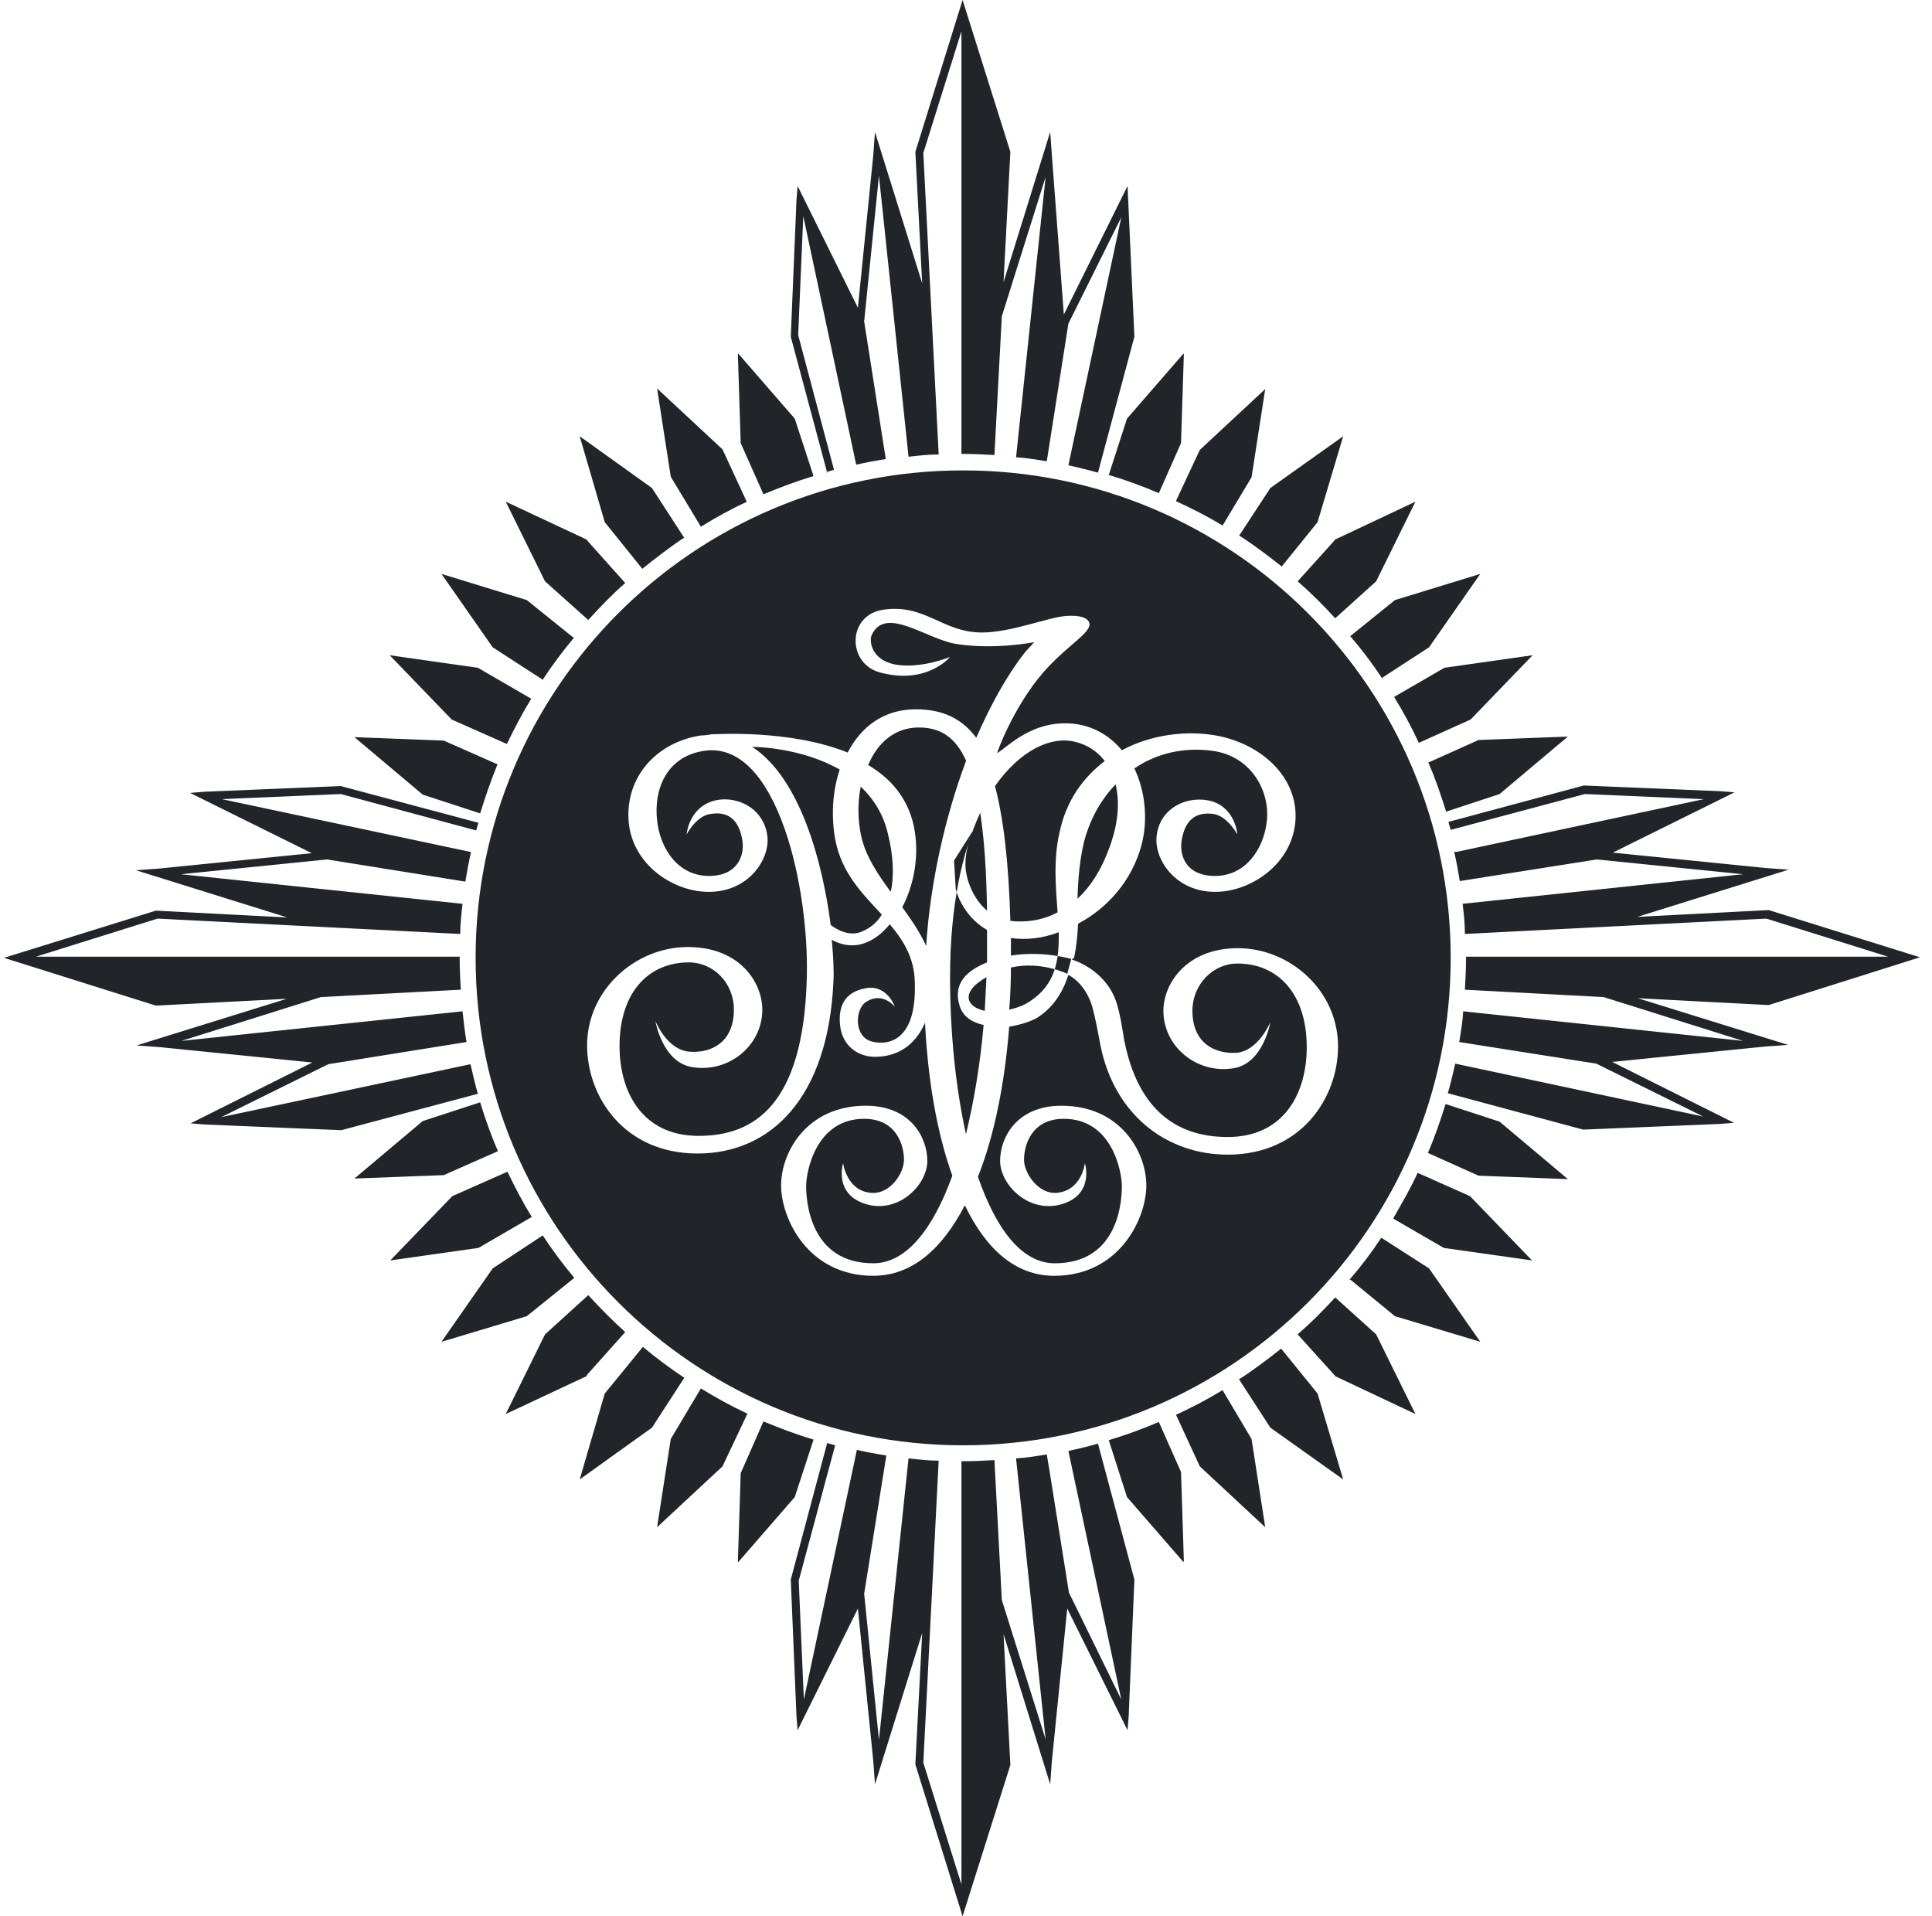 <svg width="121" height="120" viewBox="0 0 121 120" fill="none" xmlns="http://www.w3.org/2000/svg">
<path d="M73.647 31.38L75.143 28.174L79.24 24.363L78.385 29.884L76.568 32.912C75.642 32.342 74.644 31.843 73.647 31.38ZM31.176 72.093L27.792 73.589L22.198 73.802L26.473 70.205L30.072 69.029C30.392 70.062 30.749 71.095 31.176 72.057M33.279 76.224L29.965 78.148L24.442 78.931L28.326 74.906L31.782 73.375C32.245 74.337 32.744 75.298 33.314 76.224M35.951 80.036L32.993 82.422L27.649 84.025L30.856 79.43L33.991 77.364C34.597 78.29 35.238 79.145 35.951 80M36.77 86.162L31.675 88.549L34.134 83.562L36.842 81.104C37.59 81.923 38.373 82.707 39.157 83.419L36.735 86.126L36.77 86.162ZM42.863 86.269L40.832 89.403L36.307 92.645L37.875 87.266L40.262 84.346C41.081 85.022 41.972 85.699 42.898 86.305M46.818 88.513L45.25 91.826L41.153 95.637L42.008 90.116L43.896 86.946C44.822 87.516 45.785 88.05 46.782 88.513M46.248 97.809L49.775 93.749L50.951 90.151C49.882 89.831 48.849 89.439 47.815 89.012L46.39 92.253L46.212 97.845L46.248 97.809ZM31.176 47.872L27.792 46.376L22.198 46.162L26.473 49.76L30.072 50.935C30.392 49.902 30.749 48.869 31.141 47.907M33.243 43.74L29.929 41.817L24.407 41.033L28.29 45.058L31.746 46.59C32.21 45.628 32.708 44.666 33.279 43.74M35.915 39.929L32.993 37.578L27.649 35.939L30.856 40.534L33.991 42.565C34.597 41.639 35.238 40.784 35.951 39.929M36.77 33.802L31.675 31.416L34.134 36.403L36.842 38.825C37.59 38.005 38.338 37.222 39.157 36.509L36.735 33.802H36.77ZM42.863 33.696L40.832 30.561L36.307 27.32L37.875 32.698L40.226 35.619C41.081 34.942 41.937 34.265 42.863 33.66M46.782 31.451L45.25 28.139L41.153 24.328L42.008 29.849L43.896 32.983C44.822 32.413 45.785 31.879 46.782 31.416M29.894 51.505L21.343 49.225L12.792 49.581L11.901 49.653L19.526 53.428L9.977 54.39L8.516 54.497L17.994 57.453L9.763 57.026L0.25 59.982L9.763 62.974L17.958 62.547L8.552 65.468L10.012 65.574L19.561 66.536L11.937 70.347L12.827 70.418L21.378 70.775L29.929 68.495C29.751 67.89 29.609 67.248 29.466 66.643L13.861 69.956L20.559 66.643L29.217 65.254C29.11 64.613 29.039 63.971 28.967 63.33L11.366 65.183L20.096 62.44L28.86 61.977C28.825 61.336 28.789 60.659 28.789 59.982V59.911H2.245L9.87 57.525L28.825 58.486C28.825 57.845 28.896 57.239 28.967 56.598L11.331 54.746L20.488 53.82L29.145 55.209C29.252 54.568 29.359 53.963 29.502 53.357L13.896 50.044L21.343 49.724L29.823 52.004L29.965 51.505H29.894ZM51.806 29.599L49.526 21.086L49.882 12.538L49.953 11.647L53.73 19.27L54.692 9.724L54.799 8.264L57.756 17.738L57.328 9.51L60.286 0L63.279 9.51L62.851 17.667L65.773 8.264L65.879 9.724L66.628 19.697L70.618 11.647L71.046 21.086L68.765 29.599C68.16 29.421 67.518 29.279 66.913 29.136L70.226 13.606L66.913 20.267L65.559 28.887C64.918 28.78 64.276 28.673 63.635 28.638L65.487 11.078L62.744 19.804L62.281 28.495C61.64 28.459 60.963 28.424 60.321 28.424H60.214V1.959L57.827 9.581L58.789 28.459C58.148 28.459 57.542 28.531 56.901 28.602L55.048 11.006L54.122 20.125L55.476 28.744C54.834 28.851 54.229 28.958 53.623 29.101L50.309 13.535L49.989 20.98L52.233 29.421L51.735 29.564L51.806 29.599ZM46.248 22.155L49.775 26.215L50.951 29.813C49.882 30.134 48.849 30.525 47.815 30.953L46.39 27.747L46.212 22.155H46.248ZM74.11 22.155L70.583 26.215L69.442 29.742C70.511 30.062 71.58 30.454 72.578 30.882L73.967 27.747L74.145 22.155H74.11ZM89.43 72.2L92.602 73.624L98.195 73.838L93.92 70.24L90.535 69.136C90.214 70.169 89.858 71.202 89.43 72.2ZM89.43 47.765L92.602 46.34L98.195 46.126L93.92 49.724L90.571 50.828C90.25 49.795 89.894 48.762 89.466 47.765M91.176 53.357L106.711 50.044L99.264 49.724L90.856 51.968L90.713 51.469L99.193 49.19L107.744 49.546L108.635 49.617L101.01 53.393L110.559 54.354L112.02 54.461L102.542 57.418L110.773 56.99L120.25 59.947L110.773 62.939L102.578 62.511L111.984 65.432L110.523 65.539L100.974 66.501L108.599 70.312L107.708 70.383L99.157 70.739L90.678 68.46C90.856 67.854 90.998 67.213 91.141 66.607L106.675 69.92L99.977 66.607L91.39 65.254C91.497 64.613 91.604 63.971 91.64 63.33L109.169 65.183L100.44 62.44L91.746 61.977C91.782 61.3 91.818 60.659 91.818 59.982V59.911H118.255L110.63 57.525L91.746 58.486C91.746 57.845 91.675 57.204 91.604 56.598L109.169 54.746L100.012 53.82L91.426 55.174C91.319 54.532 91.212 53.927 91.07 53.322M74.11 97.809L70.583 93.749L69.442 90.187C70.511 89.866 71.58 89.475 72.578 89.047L73.967 92.182L74.145 97.774L74.11 97.809ZM53.659 90.828L50.345 106.429L50.024 98.985L52.305 90.508L51.806 90.365L49.526 98.914L49.882 107.462L49.953 108.353L53.73 100.73L54.692 110.276L54.799 111.736L57.756 102.262L57.328 110.49L60.286 120L63.279 110.525L62.851 102.333L65.773 111.736L65.879 110.276L66.841 100.73L70.618 108.353L70.689 107.462L71.046 98.914L68.765 90.401C68.16 90.579 67.554 90.721 66.913 90.864L70.226 106.429L66.948 99.733L65.737 92.146L65.559 91.078C64.918 91.184 64.276 91.291 63.635 91.327L65.487 108.923L62.744 100.196L62.281 91.434C61.64 91.469 60.998 91.505 60.321 91.505H60.214V118.005L57.827 110.383L58.789 91.469C58.148 91.469 57.542 91.398 56.901 91.327L55.048 108.958L54.122 99.804L55.511 91.149C54.87 91.042 54.264 90.935 53.659 90.793M73.647 88.584L75.143 91.826L79.24 95.637L78.385 90.116L76.568 87.052C75.642 87.622 74.68 88.121 73.682 88.584M77.602 86.376L79.561 89.403L84.122 92.645L82.518 87.266L80.238 84.452C79.383 85.129 78.492 85.806 77.602 86.376ZM83.587 86.162L88.647 88.549L86.188 83.562L83.623 81.247C82.875 82.066 82.091 82.85 81.271 83.562L83.623 86.162H83.587ZM84.585 80.142L87.364 82.422L92.709 84.025L89.502 79.43L86.509 77.507C85.903 78.433 85.226 79.323 84.514 80.142M87.293 76.331L90.428 78.148L95.951 78.931L92.067 74.906L88.789 73.446C88.326 74.444 87.792 75.37 87.257 76.296M87.328 43.633L90.464 41.817L95.986 41.033L92.103 45.058L88.861 46.518C88.397 45.521 87.898 44.595 87.328 43.669M84.585 39.822L87.364 37.578L92.709 35.939L89.502 40.534L86.544 42.458C85.939 41.532 85.262 40.641 84.549 39.822M83.587 33.802L88.647 31.416L86.188 36.403L83.623 38.718C82.875 37.898 82.091 37.115 81.271 36.403L83.587 33.838V33.802ZM77.602 33.553L79.561 30.561L84.122 27.32L82.518 32.698L80.274 35.476C79.419 34.8 78.528 34.123 77.637 33.553M38.73 38.397C33.207 43.918 29.787 51.541 29.787 59.982C29.787 68.424 33.207 76.046 38.73 81.567C44.252 87.088 51.877 90.508 60.321 90.508C68.765 90.508 76.39 87.088 81.913 81.567C87.435 76.046 90.856 68.424 90.856 59.982C90.856 51.541 87.435 43.918 81.913 38.397C76.39 32.876 68.765 29.457 60.321 29.457C51.877 29.457 44.252 32.876 38.73 38.397ZM67.126 60.089C67.126 60.089 69.193 60.659 69.906 62.725C70.155 63.473 70.297 64.47 70.404 65.111C71.295 69.706 73.896 71.202 76.889 71.202C80.416 71.202 81.841 68.46 81.841 65.574C81.841 62.297 80.096 60.338 77.495 60.338C75.963 60.338 74.68 61.656 74.68 63.295C74.68 65.289 76.034 66.002 77.423 65.93C78.813 65.824 79.561 64.007 79.561 64.007C79.561 64.007 79.134 66.572 77.281 66.892C75.001 67.284 72.863 65.574 72.863 63.295C72.863 61.621 74.288 59.377 77.53 59.377C80.773 59.377 83.801 62.013 83.801 65.539C83.801 68.709 81.521 72.306 76.889 72.306C73.077 72.306 69.763 69.813 68.908 65.396C68.765 64.648 68.623 63.829 68.409 63.045C67.982 61.621 67.055 61.122 66.913 61.051C66.556 62.155 65.951 63.117 64.918 63.758C64.525 63.971 63.884 64.185 63.207 64.292C62.922 67.854 62.281 71.095 61.248 73.695C62.388 76.972 63.991 79.109 66.058 79.109C70.119 79.109 70.262 75.085 70.262 74.265C70.262 73.446 69.692 70.062 66.628 70.062C64.561 70.062 64.134 71.772 64.134 72.627C64.134 73.482 65.06 74.835 66.236 74.693C67.768 74.515 67.946 72.841 67.946 72.841C67.946 72.841 68.587 74.871 66.378 75.441C64.347 75.939 62.637 74.159 62.637 72.698C62.637 71.238 63.67 69.243 66.485 69.243C70.191 69.243 71.794 72.164 71.794 74.23C71.794 76.296 70.119 79.893 66.022 79.893C63.599 79.893 61.746 78.219 60.428 75.476C59.003 78.219 57.115 79.893 54.692 79.893C50.594 79.893 48.92 76.296 48.92 74.23C48.92 72.164 50.523 69.243 54.229 69.243C57.043 69.243 58.077 71.238 58.077 72.698C58.077 74.159 56.366 75.939 54.371 75.441C52.162 74.871 52.803 72.841 52.803 72.841C52.803 72.841 53.017 74.55 54.514 74.693C55.725 74.835 56.616 73.482 56.616 72.627C56.616 71.772 56.188 70.062 54.122 70.062C51.058 70.062 50.487 73.446 50.487 74.265C50.487 75.085 50.666 79.109 54.692 79.109C56.758 79.109 58.433 76.972 59.644 73.624C58.682 70.953 58.112 67.64 57.934 64.043C57.293 65.539 56.117 66.18 54.799 66.18C53.801 66.18 52.59 65.539 52.59 63.829C52.59 62.262 53.694 61.977 54.3 61.87C55.583 61.692 56.046 63.045 56.046 63.045C56.046 63.045 55.297 62.084 54.264 62.725C53.552 63.152 53.445 64.898 54.585 65.218C55.511 65.468 57.435 65.325 57.293 61.478C57.257 59.982 56.58 58.878 55.725 57.881C55.226 58.486 54.656 58.914 54.05 59.092C53.053 59.412 52.198 58.914 52.091 58.842C52.198 59.947 52.233 60.873 52.198 61.443C51.877 68.744 48.279 72.235 43.682 72.235C39.086 72.235 36.77 68.673 36.77 65.468C36.77 61.977 39.799 59.305 43.077 59.305C46.355 59.305 47.744 61.549 47.744 63.224C47.744 65.503 45.606 67.213 43.326 66.821C41.473 66.501 41.046 63.936 41.046 63.936C41.046 63.936 41.758 65.752 43.184 65.859C44.573 65.966 45.963 65.254 45.963 63.224C45.963 61.549 44.68 60.267 43.148 60.267C40.547 60.267 38.801 62.226 38.801 65.503C38.801 68.388 40.226 71.131 43.754 71.131C47.281 71.131 50.274 69.136 50.523 61.443C50.737 55.743 48.706 46.34 44.11 47.017C41.687 47.373 40.939 49.51 41.153 51.362C41.331 53.143 42.471 54.853 44.395 54.853C46.176 54.853 46.64 53.606 46.497 52.645C46.283 51.291 45.571 50.792 44.502 50.971C43.611 51.078 43.005 52.253 43.005 52.253C43.005 52.253 43.112 50.686 44.573 50.187C45.963 49.724 47.851 50.508 48.065 52.395C48.207 53.82 46.889 55.85 44.395 55.85C42.115 55.85 39.585 54.105 39.371 51.434C39.157 48.655 41.117 46.483 43.896 46.055C44.145 46.055 44.359 46.02 44.573 45.984C44.822 45.984 49.454 45.663 53.089 47.124C53.908 45.556 55.297 44.417 57.364 44.417C58.967 44.417 60.214 44.951 61.141 46.198C62.032 44.167 63.029 42.351 64.134 40.926C64.205 40.819 64.775 40.214 64.775 40.214C64.775 40.214 62.281 40.712 59.858 40.321C57.97 40 55.44 37.898 54.585 39.786C54.442 40.142 54.549 41.282 56.01 41.603C57.613 41.923 59.502 41.14 59.502 41.14C59.502 41.14 58.041 42.921 55.084 42.102C53.053 41.532 53.053 38.54 55.297 38.183C57.97 37.792 59.003 39.608 61.497 39.608C63.314 39.608 65.559 38.682 66.735 38.575C67.625 38.504 68.16 38.682 68.231 39.038C68.338 39.644 66.806 40.427 65.345 42.102C63.457 44.274 62.388 47.231 62.459 47.159C63.172 46.732 64.739 44.987 67.412 45.343C68.587 45.521 69.549 46.126 70.262 46.981C72.115 45.984 74.324 45.735 76.141 46.055C78.956 46.554 81.343 48.655 81.129 51.434C80.915 54.105 78.35 55.85 76.105 55.85C73.611 55.85 72.293 53.82 72.435 52.395C72.613 50.508 74.502 49.76 75.927 50.187C77.388 50.65 77.495 52.253 77.495 52.253C77.495 52.253 76.889 51.113 75.998 50.971C74.894 50.828 74.217 51.327 74.003 52.645C73.861 53.606 74.288 54.853 76.105 54.853C77.993 54.853 79.169 53.179 79.347 51.362C79.526 49.51 78.35 47.337 75.927 47.017C74.11 46.768 72.4 47.195 71.046 48.121C71.723 49.546 71.901 51.291 71.509 52.858C70.903 55.174 69.335 56.883 67.518 57.845C67.483 58.593 67.412 59.305 67.269 59.982M52.02 57.916C52.02 57.916 52.946 58.7 53.872 58.379C54.442 58.166 54.906 57.809 55.226 57.275C54.015 55.957 52.697 54.675 52.305 52.538C52.055 51.149 52.127 49.581 52.59 48.192C50.167 46.803 47.281 46.768 47.103 46.768C50.131 48.727 51.521 54.034 52.02 57.881M62.316 49.225C62.851 51.256 63.172 53.998 63.279 57.667C64.169 57.774 65.238 57.667 66.236 57.133C66.129 55.566 65.951 53.82 66.378 52.039C66.806 50.08 67.875 48.655 69.193 47.658C68.73 47.053 68.088 46.625 67.305 46.447C65.844 46.091 63.92 46.946 62.316 49.225ZM63.314 58.771V58.949V59.84C65.345 59.519 67.091 60.053 67.091 60.053L66.841 60.98C66.841 60.98 65.203 60.16 63.314 60.588C63.314 61.478 63.279 62.369 63.207 63.224C63.706 63.117 64.169 62.939 64.525 62.689C66.093 61.656 66.343 60.16 66.307 58.379C65.274 58.771 64.24 58.878 63.279 58.736M69.87 49.118C68.979 50.044 68.302 51.22 67.91 52.645C67.625 53.785 67.518 55.031 67.483 56.278C68.338 55.494 69.086 54.319 69.621 52.68C70.048 51.362 70.119 50.151 69.87 49.118ZM60.499 71.024C60.998 68.958 61.39 66.643 61.604 64.185C60.927 64.043 60.321 63.687 60.108 63.01C59.644 61.585 60.571 60.766 61.818 60.267C61.818 59.875 61.818 59.483 61.818 59.092V58.237C60.214 57.311 59.858 55.672 59.858 55.672L59.751 53.891L60.963 51.968C60.963 51.968 60.464 52.93 60.464 54.141C60.464 54.96 60.891 56.242 61.818 57.026C61.782 54.532 61.64 52.502 61.39 50.899C60.286 53.286 59.502 56.634 59.502 61.193C59.502 64.719 59.858 68.139 60.499 71.024ZM60.499 47.622C59.822 46.126 58.861 45.556 57.542 45.556C56.01 45.556 54.941 46.554 54.371 47.907C55.761 48.727 56.83 49.938 57.221 51.683C57.613 53.5 57.257 55.387 56.509 56.812C57.079 57.596 57.613 58.379 58.005 59.234C58.255 55.316 59.181 51.184 60.499 47.658M61.675 63.295C61.711 62.618 61.746 61.906 61.782 61.193C61.034 61.621 60.499 62.155 60.713 62.689C60.856 63.01 61.212 63.188 61.64 63.295M55.796 55.815C56.01 54.782 55.939 53.535 55.618 52.253C55.333 50.971 54.692 50.009 53.908 49.261C53.694 50.294 53.73 51.434 53.944 52.395C54.229 53.642 54.977 54.746 55.761 55.815" fill="#212529"/>
</svg>
